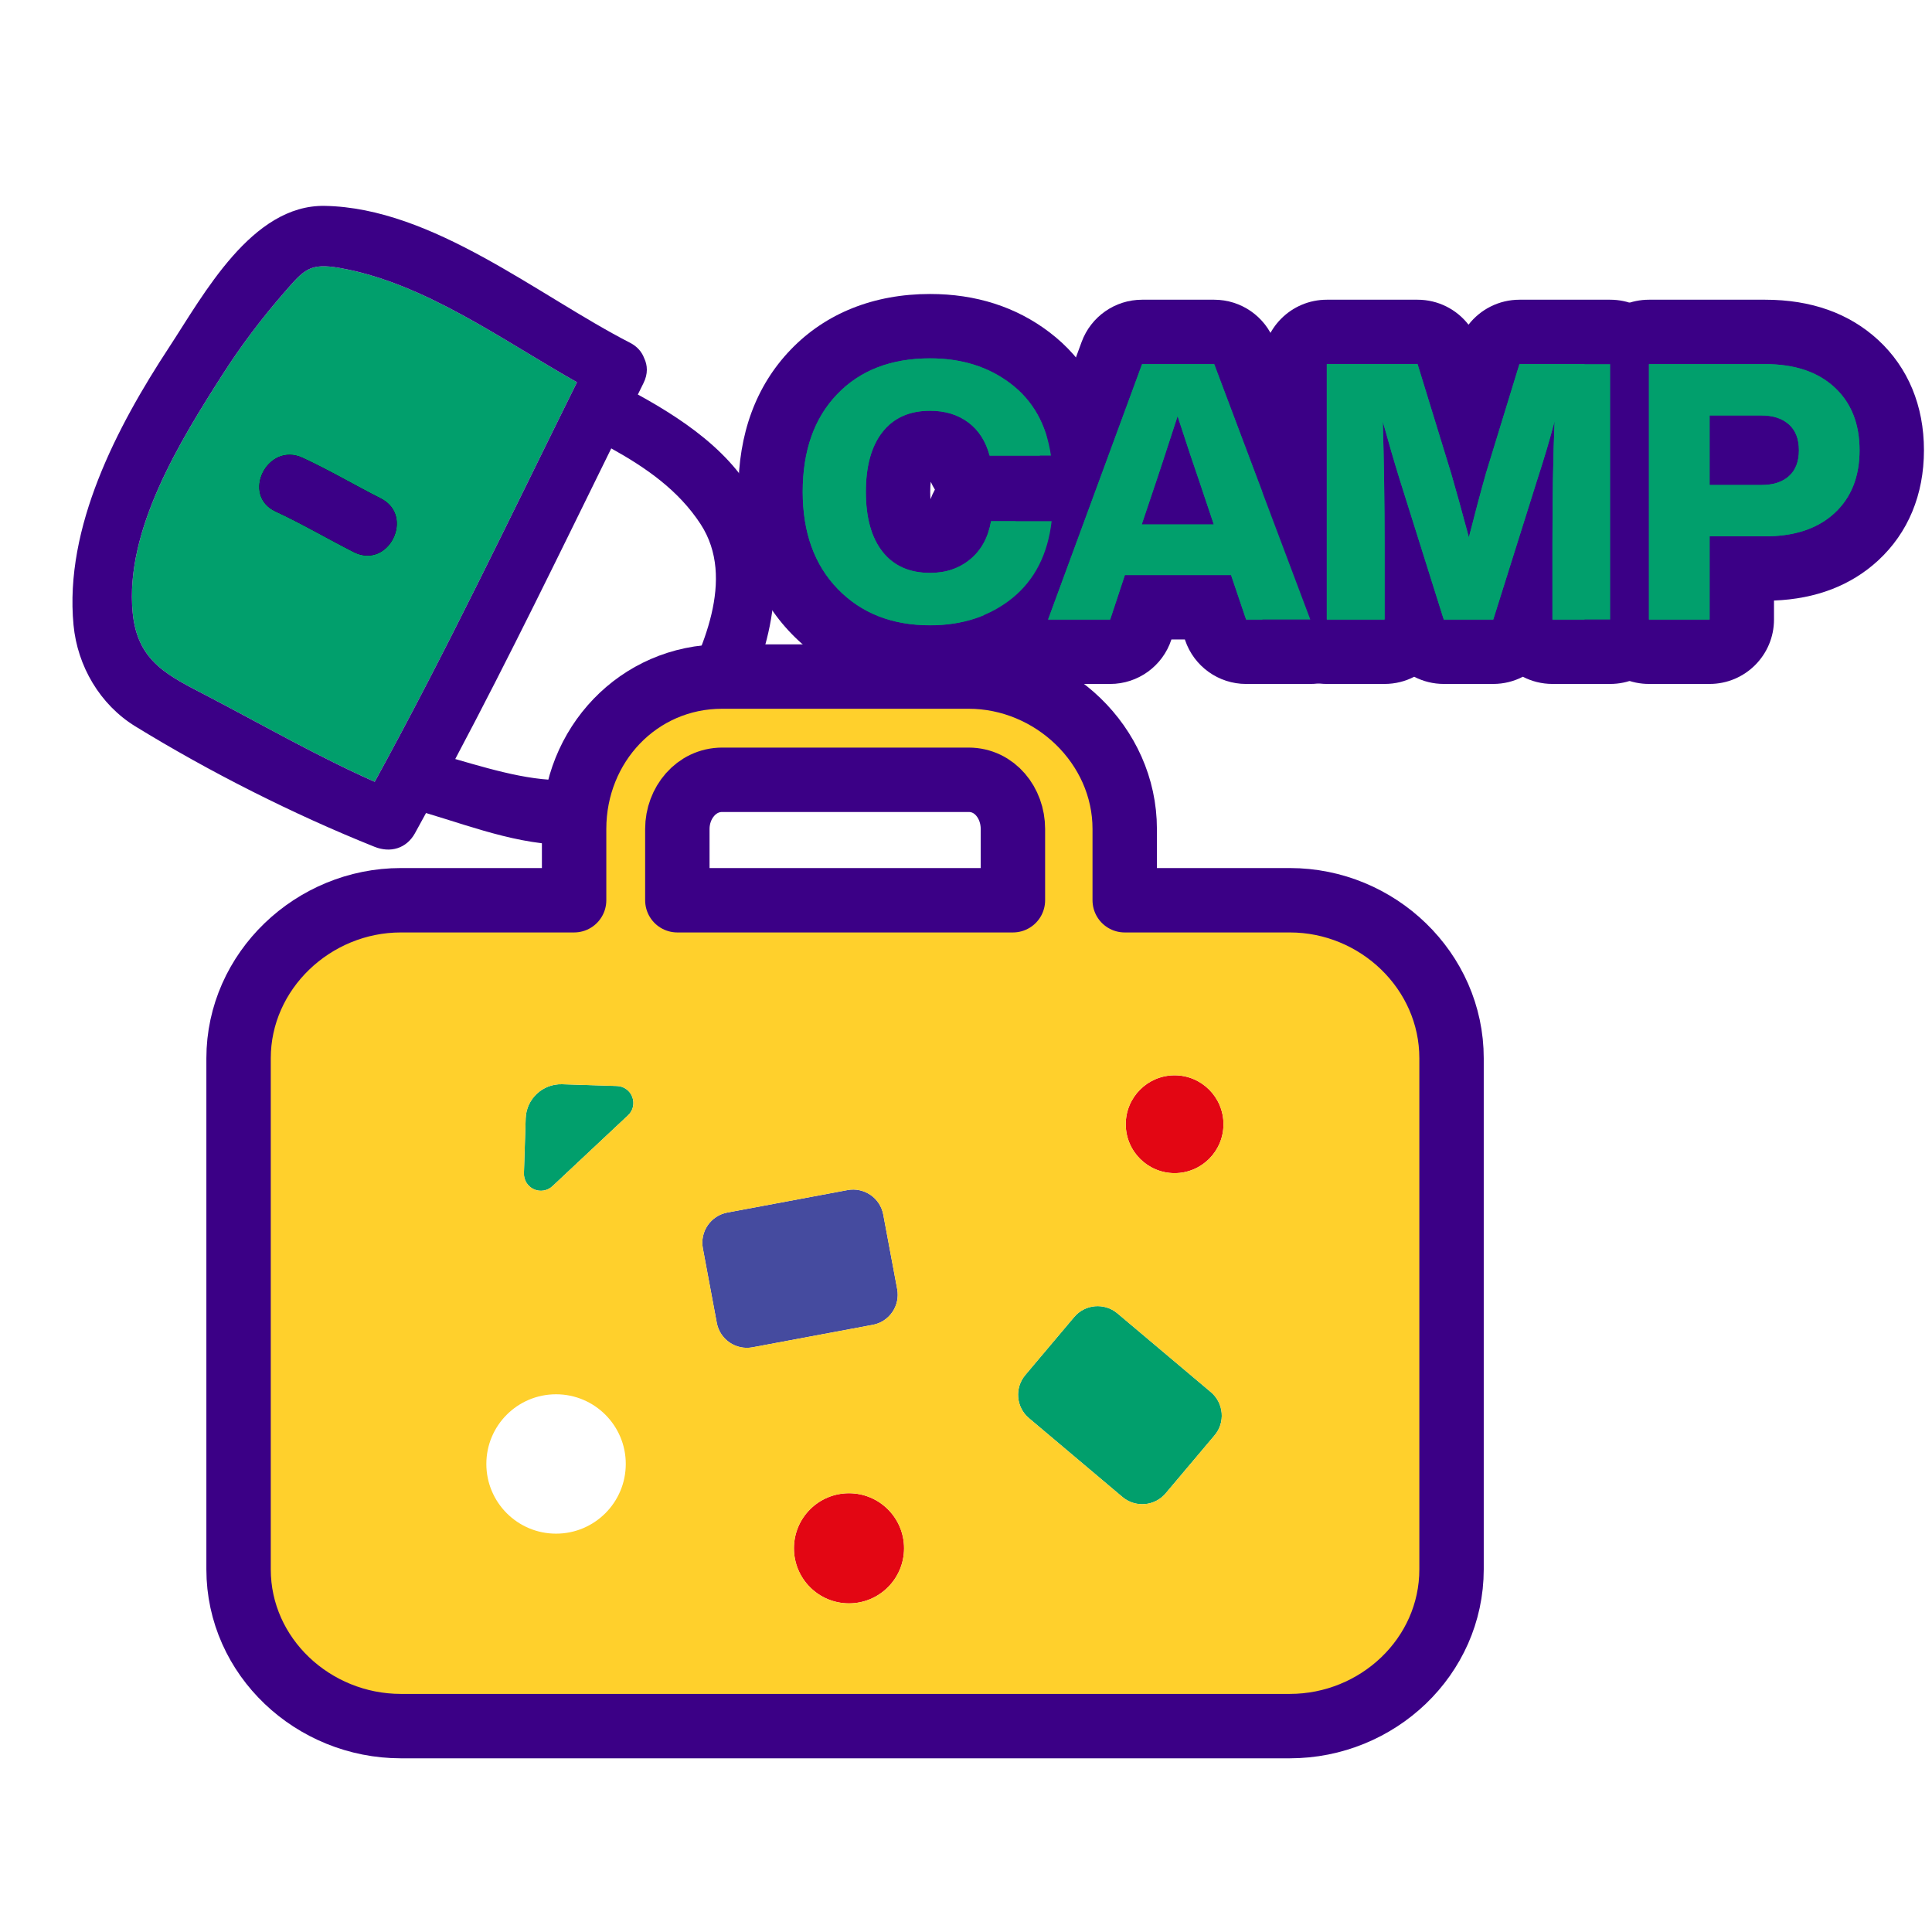 <?xml version="1.0" encoding="utf-8"?>
<!-- Generator: Adobe Illustrator 25.3.1, SVG Export Plug-In . SVG Version: 6.00 Build 0)  -->
<!DOCTYPE svg PUBLIC "-//W3C//DTD SVG 1.1//EN" "http://www.w3.org/Graphics/SVG/1.1/DTD/svg11.dtd">
<svg version="1.1" id="Capa_1" xmlns:x="http://ns.adobe.com/Extensibility/1.0/" xmlns:i="http://ns.adobe.com/AdobeIllustrator/10.0/" xmlns:graph="http://ns.adobe.com/Graphs/1.0/"
	 xmlns="http://www.w3.org/2000/svg" xmlns:xlink="http://www.w3.org/1999/xlink" x="0px" y="0px" viewBox="0 0 120 120"
	 enable-background="new 0 0 120 120" xml:space="preserve">
<g>
	<g>
		<path fill="#019F6C" d="M13.032,43.313c-2.545-1.331-4.496-2.156-4.793-5.273c-0.489-5.124,2.968-10.686,5.604-14.807
			c1.141-1.783,2.43-3.483,3.821-5.078c1.227-1.407,1.56-1.841,3.432-1.512c5.25,0.92,10.058,4.453,14.741,7.099
			c-4.112,8.31-8.102,16.687-12.562,24.818C19.766,47.004,16.433,45.092,13.032,43.313z"/>
		<g>
			<g>
				<path fill="#3B0086" d="M25.769,51.762c0.234-0.419,0.461-0.844,0.692-1.264c3.178,0.951,6.298,2.176,9.676,1.957
					c4.308-0.28,7.172-3.82,9.182-7.259c2.265-3.878,3.678-8.669,2.128-13.041c-1.253-3.537-4.589-5.872-7.829-7.65
					c0.118-0.237,0.234-0.476,0.352-0.713c0.285-0.572,0.253-1.106,0.04-1.547c-0.141-0.376-0.416-0.718-0.875-0.954
					c-5.736-2.945-12.25-8.382-18.964-8.503c-4.536-0.081-7.525,5.518-9.666,8.78c-3.229,4.92-6.518,11.179-5.938,17.255
					c0.243,2.553,1.643,4.943,3.837,6.291c4.623,2.84,9.828,5.467,14.864,7.484C24.246,52.99,25.241,52.706,25.769,51.762z
					 M43.521,32.563c2.198,3.382,0.095,7.86-1.537,10.967c-3.443,6.555-8.231,5.208-13.708,3.614
					c3.375-6.355,6.514-12.835,9.69-19.293C40.123,29.048,42.149,30.452,43.521,32.563z M13.032,43.313
					c-2.545-1.331-4.496-2.156-4.793-5.273c-0.489-5.124,2.968-10.686,5.604-14.807c1.141-1.783,2.43-3.483,3.821-5.078
					c1.227-1.407,1.56-1.841,3.432-1.512c5.25,0.92,10.058,4.453,14.741,7.099c-4.112,8.31-8.102,16.687-12.562,24.818
					C19.766,47.004,16.433,45.092,13.032,43.313z"/>
			</g>
			<path fill="#010002" d="M23.647,30.957c-1.627-0.824-3.197-1.754-4.854-2.521c-2.178-1.008-3.85,2.325-1.665,3.336
				c1.657,0.767,3.226,1.697,4.854,2.521C24.128,35.38,25.792,32.043,23.647,30.957z"/>
		</g>
		<g>
			<g>
				<path fill="#3B0086" d="M23.647,30.957c-1.627-0.824-3.197-1.754-4.854-2.521c-2.178-1.008-3.85,2.325-1.665,3.336
					c1.657,0.767,3.226,1.697,4.854,2.521C24.128,35.38,25.792,32.043,23.647,30.957z"/>
			</g>
		</g>
		<g>
			<path fill="#019F6C" d="M39.011,69.272l-4.696,4.403c-0.31,0.292-0.766,0.367-1.155,0.191c-0.387-0.175-0.631-0.567-0.618-0.996
				l0.109-3.409c0.041-1.208,1.053-2.153,2.261-2.117l3.409,0.109c0.428,0.014,0.802,0.283,0.95,0.681
				C39.426,68.536,39.321,68.982,39.011,69.272z"/>
			<path fill="#E30613" d="M52.733,99.588c-1.891,0-3.42-1.531-3.42-3.42c0-1.891,1.529-3.42,3.42-3.42
				c1.887,0,3.42,1.529,3.42,3.42C56.152,98.057,54.62,99.588,52.733,99.588z"/>
			<path fill="#019F6C" d="M75.439,89.151l-3.038,3.603c-0.677,0.804-1.878,0.902-2.682,0.228l-5.806-4.895
				c-0.807-0.679-0.905-1.878-0.23-2.682l3.038-3.603c0.677-0.802,1.878-0.902,2.682-0.228l5.809,4.895
				c0.385,0.326,0.624,0.791,0.668,1.292C75.924,88.265,75.767,88.766,75.439,89.151z"/>
			<ellipse fill="#E30613" cx="72.957" cy="69.828" rx="3.035" ry="3.038"/>
		</g>
		<path fill="#454B9F" d="M44.521,82.165l-0.866-4.633c-0.191-1.03,0.49-2.026,1.522-2.219l7.465-1.395
			c0.497-0.093,1.005,0.016,1.426,0.301c0.417,0.285,0.702,0.725,0.793,1.219l0.866,4.633c0.093,0.497-0.016,1.007-0.301,1.424
			c-0.285,0.415-0.722,0.704-1.219,0.793l-7.463,1.395C45.706,83.878,44.715,83.197,44.521,82.165z"/>
		<g>
			<g>
				<g>
					<path fill="#FFD02C" d="M80.117,55.916H69.858v-4.428c0-5.209-4.487-9.466-9.696-9.466H44.856
						c-5.209,0-9.197,4.257-9.197,9.466v4.428h-10.76c-5.439,0-10.081,4.377-10.081,9.819v31.738c0,5.442,4.642,9.739,10.081,9.739
						h55.214c5.442,0,10.045-4.3,10.045-9.739V65.735C90.162,60.293,85.559,55.916,80.117,55.916z M34.538,95.258
						c-2.393,0-4.33-1.939-4.33-4.33c0-2.39,1.939-4.327,4.33-4.327s4.33,1.939,4.33,4.327
						C38.867,93.321,36.928,95.258,34.538,95.258z M39.011,69.272l-4.696,4.403c-0.31,0.292-0.766,0.367-1.155,0.191
						c-0.387-0.175-0.631-0.567-0.618-0.996l0.109-3.409c0.041-1.208,1.053-2.153,2.261-2.117l3.409,0.109
						c0.428,0.014,0.802,0.283,0.95,0.681C39.426,68.536,39.321,68.982,39.011,69.272z M44.521,82.165l-0.866-4.633
						c-0.191-1.03,0.49-2.026,1.522-2.219l7.465-1.395c0.497-0.093,1.005,0.016,1.426,0.301c0.417,0.285,0.702,0.725,0.793,1.219
						l0.866,4.633c0.093,0.497-0.016,1.007-0.301,1.424c-0.285,0.415-0.722,0.704-1.219,0.793l-7.463,1.395
						C45.706,83.878,44.715,83.197,44.521,82.165z M52.733,99.588c-1.891,0-3.42-1.531-3.42-3.42c0-1.891,1.529-3.42,3.42-3.42
						c1.887,0,3.42,1.529,3.42,3.42C56.152,98.057,54.62,99.588,52.733,99.588z M62.913,55.916H42.071v-4.428
						c0-1.618,1.174-3.054,2.787-3.054h15.306c1.618,0,2.75,1.436,2.75,3.054v4.428H62.913z M75.439,89.151l-3.038,3.603
						c-0.677,0.804-1.878,0.902-2.682,0.228l-5.806-4.895c-0.807-0.679-0.905-1.878-0.23-2.682l3.038-3.603
						c0.677-0.802,1.878-0.902,2.682-0.228l5.809,4.895c0.385,0.326,0.624,0.791,0.668,1.292
						C75.924,88.265,75.767,88.766,75.439,89.151z M72.957,72.865c-1.675,0-3.035-1.36-3.035-3.038c0-1.675,1.36-3.038,3.035-3.038
						s3.035,1.363,3.035,3.038C75.993,71.505,74.634,72.865,72.957,72.865z"/>
				</g>
			</g>
		</g>
		<g>
			<g>
				<g>
					
						<path fill="none" stroke="#3B0086" stroke-width="4" stroke-linecap="round" stroke-linejoin="round" stroke-miterlimit="10" d="
						M80.117,55.916H69.858v-4.428c0-5.209-4.487-9.466-9.696-9.466H44.856c-5.209,0-9.197,4.257-9.197,9.466v4.428h-10.76
						c-5.439,0-10.081,4.377-10.081,9.819v31.738c0,5.442,4.642,9.739,10.081,9.739h55.214c5.442,0,10.045-4.3,10.045-9.739V65.735
						C90.162,60.293,85.559,55.916,80.117,55.916z M62.913,55.916H42.071v-4.428c0-1.618,1.174-3.054,2.787-3.054h15.306
						c1.618,0,2.75,1.436,2.75,3.054v4.428H62.913z"/>
				</g>
			</g>
		</g>
	</g>
	<g>
		<g>
			<path fill="#019F6C" d="M57.767,40.837c-2.912,0-5.321-0.961-7.161-2.857c-1.824-1.879-2.748-4.379-2.748-7.432
				c0-3.077,0.907-5.583,2.696-7.446c1.811-1.887,4.238-2.843,7.213-2.843c2.397,0,4.484,0.662,6.202,1.967
				c1.819,1.374,2.927,3.32,3.286,5.782c0.084,0.575-0.086,1.158-0.466,1.597s-0.932,0.692-1.513,0.692h-3.81
				c-0.906,0-1.699-0.609-1.933-1.484c-0.159-0.597-0.414-0.842-0.591-0.975c-0.293-0.219-0.678-0.326-1.176-0.326
				c-0.833,0-1.166,0.279-1.381,0.553c-0.397,0.503-0.607,1.362-0.607,2.483s0.209,1.979,0.606,2.482
				c0.216,0.274,0.548,0.554,1.381,0.554c0.675,0,1.021-0.222,1.223-0.388c0.196-0.162,0.471-0.459,0.595-1.167
				c0.168-0.957,0.999-1.654,1.97-1.654h3.767c0.57,0,1.114,0.244,1.493,0.669c0.38,0.426,0.56,0.994,0.493,1.561
				c-0.298,2.574-1.357,4.622-3.149,6.087C62.394,40.118,60.247,40.837,57.767,40.837z"/>
			<path fill="#3B0086" d="M57.767,22.26c1.961,0,3.625,0.521,4.992,1.56c1.396,1.055,2.235,2.548,2.518,4.479h-3.81
				c-0.238-0.891-0.68-1.578-1.325-2.061c-0.647-0.483-1.438-0.724-2.374-0.724c-1.277,0-2.261,0.438-2.952,1.315
				c-0.691,0.877-1.036,2.117-1.036,3.721c0,1.604,0.345,2.845,1.036,3.721c0.69,0.877,1.675,1.315,2.952,1.315
				c0.98,0,1.813-0.282,2.496-0.846c0.682-0.564,1.113-1.351,1.291-2.362h3.766c-0.237,2.05-1.047,3.64-2.428,4.769
				c-1.397,1.129-3.105,1.693-5.125,1.693c-2.361,0-4.27-0.75-5.726-2.25c-1.456-1.5-2.183-3.513-2.183-6.038
				c0-2.555,0.713-4.575,2.139-6.061C53.423,23.003,55.346,22.26,57.767,22.26 M65.321,32.376h0.005 M57.767,18.26
				c-3.491,0-6.484,1.196-8.656,3.458c-2.159,2.249-3.253,5.22-3.253,8.831c0,3.59,1.115,6.559,3.313,8.824
				c2.2,2.266,5.172,3.464,8.597,3.464c2.949,0,5.519-0.868,7.639-2.581c2.151-1.758,3.479-4.253,3.866-7.237
				c0.034-0.209,0.052-0.424,0.052-0.643c0-0.762-0.213-1.473-0.582-2.079c0.446-0.773,0.624-1.681,0.493-2.578
				c-0.433-2.957-1.839-5.408-4.064-7.09C63.106,19.059,60.612,18.26,57.767,18.26L57.767,18.26z M57.796,31.006
				c-0.01-0.134-0.017-0.286-0.017-0.458c0-0.246,0.013-0.453,0.032-0.624c0.075,0.169,0.161,0.332,0.258,0.486
				C57.963,30.6,57.872,30.799,57.796,31.006L57.796,31.006z"/>
		</g>
		<g>
			<path fill="#019F6C" d="M77.398,40.481c-0.857,0-1.62-0.547-1.895-1.359l-0.475-1.404h-3.717l-0.459,1.39
				c-0.271,0.819-1.037,1.373-1.899,1.373h-3.854c-0.653,0-1.267-0.319-1.641-0.856c-0.374-0.536-0.462-1.221-0.236-1.835
				l5.838-15.865c0.289-0.787,1.039-1.309,1.877-1.309h4.479c0.833,0,1.578,0.516,1.872,1.295l5.971,15.865
				c0.23,0.614,0.146,1.303-0.228,1.843c-0.374,0.54-0.988,0.862-1.645,0.862H77.398z"/>
			<path fill="#3B0086" d="M75.416,22.616l5.971,15.865h-3.988l-0.935-2.763h-6.596l-0.913,2.763h-3.855l5.838-15.865H75.416
				 M70.914,32.576h4.479l-0.913-2.719c-0.282-0.802-0.728-2.139-1.337-4.011c-0.788,2.421-1.225,3.759-1.315,4.011L70.914,32.576
				 M75.416,18.616h-4.479c-1.676,0-3.175,1.045-3.754,2.619l-5.838,15.865c-0.452,1.227-0.275,2.597,0.473,3.67
				c0.748,1.072,1.973,1.712,3.281,1.712h3.855c1.725,0,3.256-1.106,3.798-2.744l0.006-0.019h0.836l0.015,0.045
				c0.55,1.625,2.074,2.718,3.789,2.718h3.988c1.313,0,2.542-0.644,3.289-1.724c0.747-1.079,0.917-2.457,0.455-3.685l-5.971-15.865
				C78.572,19.648,77.081,18.616,75.416,18.616L75.416,18.616z"/>
		</g>
		<g>
			<path fill="#019F6C" d="M96.427,40.481c-0.824,0-1.532-0.499-1.839-1.211c-0.312,0.729-1.032,1.211-1.838,1.211h-3.075
				c-0.806,0-1.525-0.482-1.838-1.21c-0.306,0.712-1.014,1.21-1.838,1.21h-3.588c-1.104,0-2-0.896-2-2V22.616c0-1.104,0.896-2,2-2
				h5.637c0.878,0,1.654,0.573,1.912,1.413l1.253,4.08l1.251-4.079c0.258-0.84,1.033-1.414,1.912-1.414h5.638c1.104,0,2,0.896,2,2
				v15.865c0,1.104-0.896,2-2,2H96.427z"/>
			<path fill="#3B0086" d="M100.013,22.616v15.865h-3.587v-4.657c0-2.956,0.044-5.511,0.134-7.665
				c-0.283,1.085-0.639,2.287-1.07,3.609l-2.74,8.712h-3.075l-2.74-8.712c-0.327-1.054-0.677-2.25-1.047-3.587
				c0.073,2.496,0.111,5.043,0.111,7.643v4.657h-3.588V22.616h5.637l2.095,6.818c0.282,0.966,0.647,2.28,1.092,3.944
				c0.358-1.411,0.714-2.748,1.07-4.011l2.072-6.752H100.013 M100.013,18.616h-5.637c-1.264,0-2.422,0.594-3.164,1.552
				c-0.742-0.959-1.9-1.552-3.164-1.552h-5.637c-2.209,0-4,1.791-4,4v15.865c0,2.209,1.791,4,4,4h3.588
				c0.663,0,1.288-0.161,1.839-0.447c0.555,0.287,1.182,0.447,1.837,0.447h3.075c0.655,0,1.282-0.16,1.837-0.447
				c0.551,0.285,1.176,0.447,1.839,0.447h3.587c2.209,0,4-1.791,4-4V22.616C104.013,20.407,102.223,18.616,100.013,18.616
				L100.013,18.616z"/>
		</g>
		<g>
			<path fill="#019F6C" d="M102.42,40.481c-1.104,0-2-0.896-2-2V22.616c0-1.104,0.896-2,2-2h7.221c2.335,0,4.237,0.662,5.654,1.967
				c1.464,1.348,2.205,3.159,2.205,5.381c0,2.222-0.741,4.032-2.204,5.38c-1.419,1.306-3.321,1.967-5.655,1.967h-1.454v3.169
				c0,1.104-0.896,2-2,2H102.42z M109.396,28.126c0.157,0,0.266-0.016,0.331-0.031c0.004-0.032,0.007-0.075,0.007-0.13
				c0-0.055-0.003-0.097-0.007-0.128c-0.056-0.014-0.161-0.033-0.331-0.033h-1.209v0.323H109.396z"/>
			<path fill="#3B0086" d="M109.64,22.616c1.827,0,3.26,0.479,4.301,1.438c1.039,0.958,1.559,2.261,1.559,3.91
				c0,1.649-0.521,2.953-1.559,3.91c-1.041,0.958-2.474,1.438-4.301,1.438h-3.454v5.169h-3.766V22.616H109.64 M106.186,30.125h3.209
				c0.742,0,1.318-0.186,1.726-0.557c0.409-0.371,0.613-0.906,0.613-1.604c0-0.698-0.207-1.233-0.623-1.604
				c-0.417-0.371-0.988-0.557-1.716-0.557h-3.209V30.125 M109.64,18.616h-7.22c-2.209,0-4,1.791-4,4v15.865c0,2.209,1.791,4,4,4
				h3.766c2.209,0,4-1.791,4-4v-1.18c2.609-0.101,4.781-0.936,6.464-2.484c1.865-1.72,2.85-4.089,2.85-6.853
				c0-2.764-0.985-5.133-2.847-6.851C114.852,19.455,112.493,18.616,109.64,18.616L109.64,18.616z"/>
		</g>
	</g>
	<g>
		<g>
			<path fill="#019F6C" d="M61.555,32.375c-0.178,1.011-0.609,1.798-1.291,2.362c-0.683,0.565-1.516,0.846-2.496,0.846
				c-1.277,0-2.261-0.438-2.952-1.315c-0.691-0.876-1.036-2.117-1.036-3.721c0-1.604,0.345-2.844,1.036-3.721
				c0.69-0.876,1.675-1.315,2.952-1.315c0.936,0,1.727,0.241,2.374,0.724c0.646,0.483,1.088,1.17,1.325,2.061h3.81
				c-0.283-1.931-1.122-3.424-2.518-4.479c-1.367-1.039-3.031-1.56-4.992-1.56c-2.421,0-4.345,0.743-5.771,2.228
				c-1.426,1.486-2.139,3.506-2.139,6.061c0,2.526,0.727,4.538,2.183,6.038c1.456,1.5,3.365,2.25,5.726,2.25
				c2.02,0,3.728-0.564,5.125-1.693c1.381-1.129,2.191-2.719,2.428-4.769H61.555z"/>
		</g>
		<g>
			<path fill="#019F6C" d="M70.937,22.616l-5.838,15.865h3.855l0.913-2.763h6.596l0.935,2.763h3.988l-5.971-15.865H70.937z
				 M70.914,32.576l0.913-2.719c0.09-0.252,0.527-1.589,1.315-4.011c0.609,1.872,1.055,3.208,1.337,4.011l0.913,2.719H70.914z"/>
		</g>
		<g>
			<path fill="#019F6C" d="M92.304,29.367c-0.356,1.263-0.713,2.6-1.07,4.011c-0.445-1.663-0.81-2.978-1.092-3.944l-2.095-6.818
				h-5.637v15.865h3.588v-4.657c0-2.599-0.038-5.147-0.111-7.643c0.37,1.337,0.72,2.533,1.047,3.587l2.74,8.712h3.075l2.74-8.712
				c0.431-1.322,0.787-2.525,1.07-3.609c-0.09,2.154-0.134,4.709-0.134,7.665v4.657h3.587V22.616h-5.637L92.304,29.367z"/>
		</g>
		<g>
			<path fill="#019F6C" d="M113.941,24.054c-1.041-0.958-2.474-1.438-4.301-1.438h-7.22v15.865h3.766v-5.169h3.454
				c1.827,0,3.26-0.479,4.301-1.438c1.039-0.958,1.559-2.261,1.559-3.91C115.5,26.315,114.979,25.011,113.941,24.054z
				 M111.121,29.568c-0.408,0.371-0.984,0.557-1.726,0.557h-3.209v-4.323h3.209c0.728,0,1.299,0.186,1.716,0.557
				c0.416,0.371,0.623,0.906,0.623,1.604C111.734,28.662,111.53,29.197,111.121,29.568z"/>
		</g>
	</g>
</g>
</svg>
